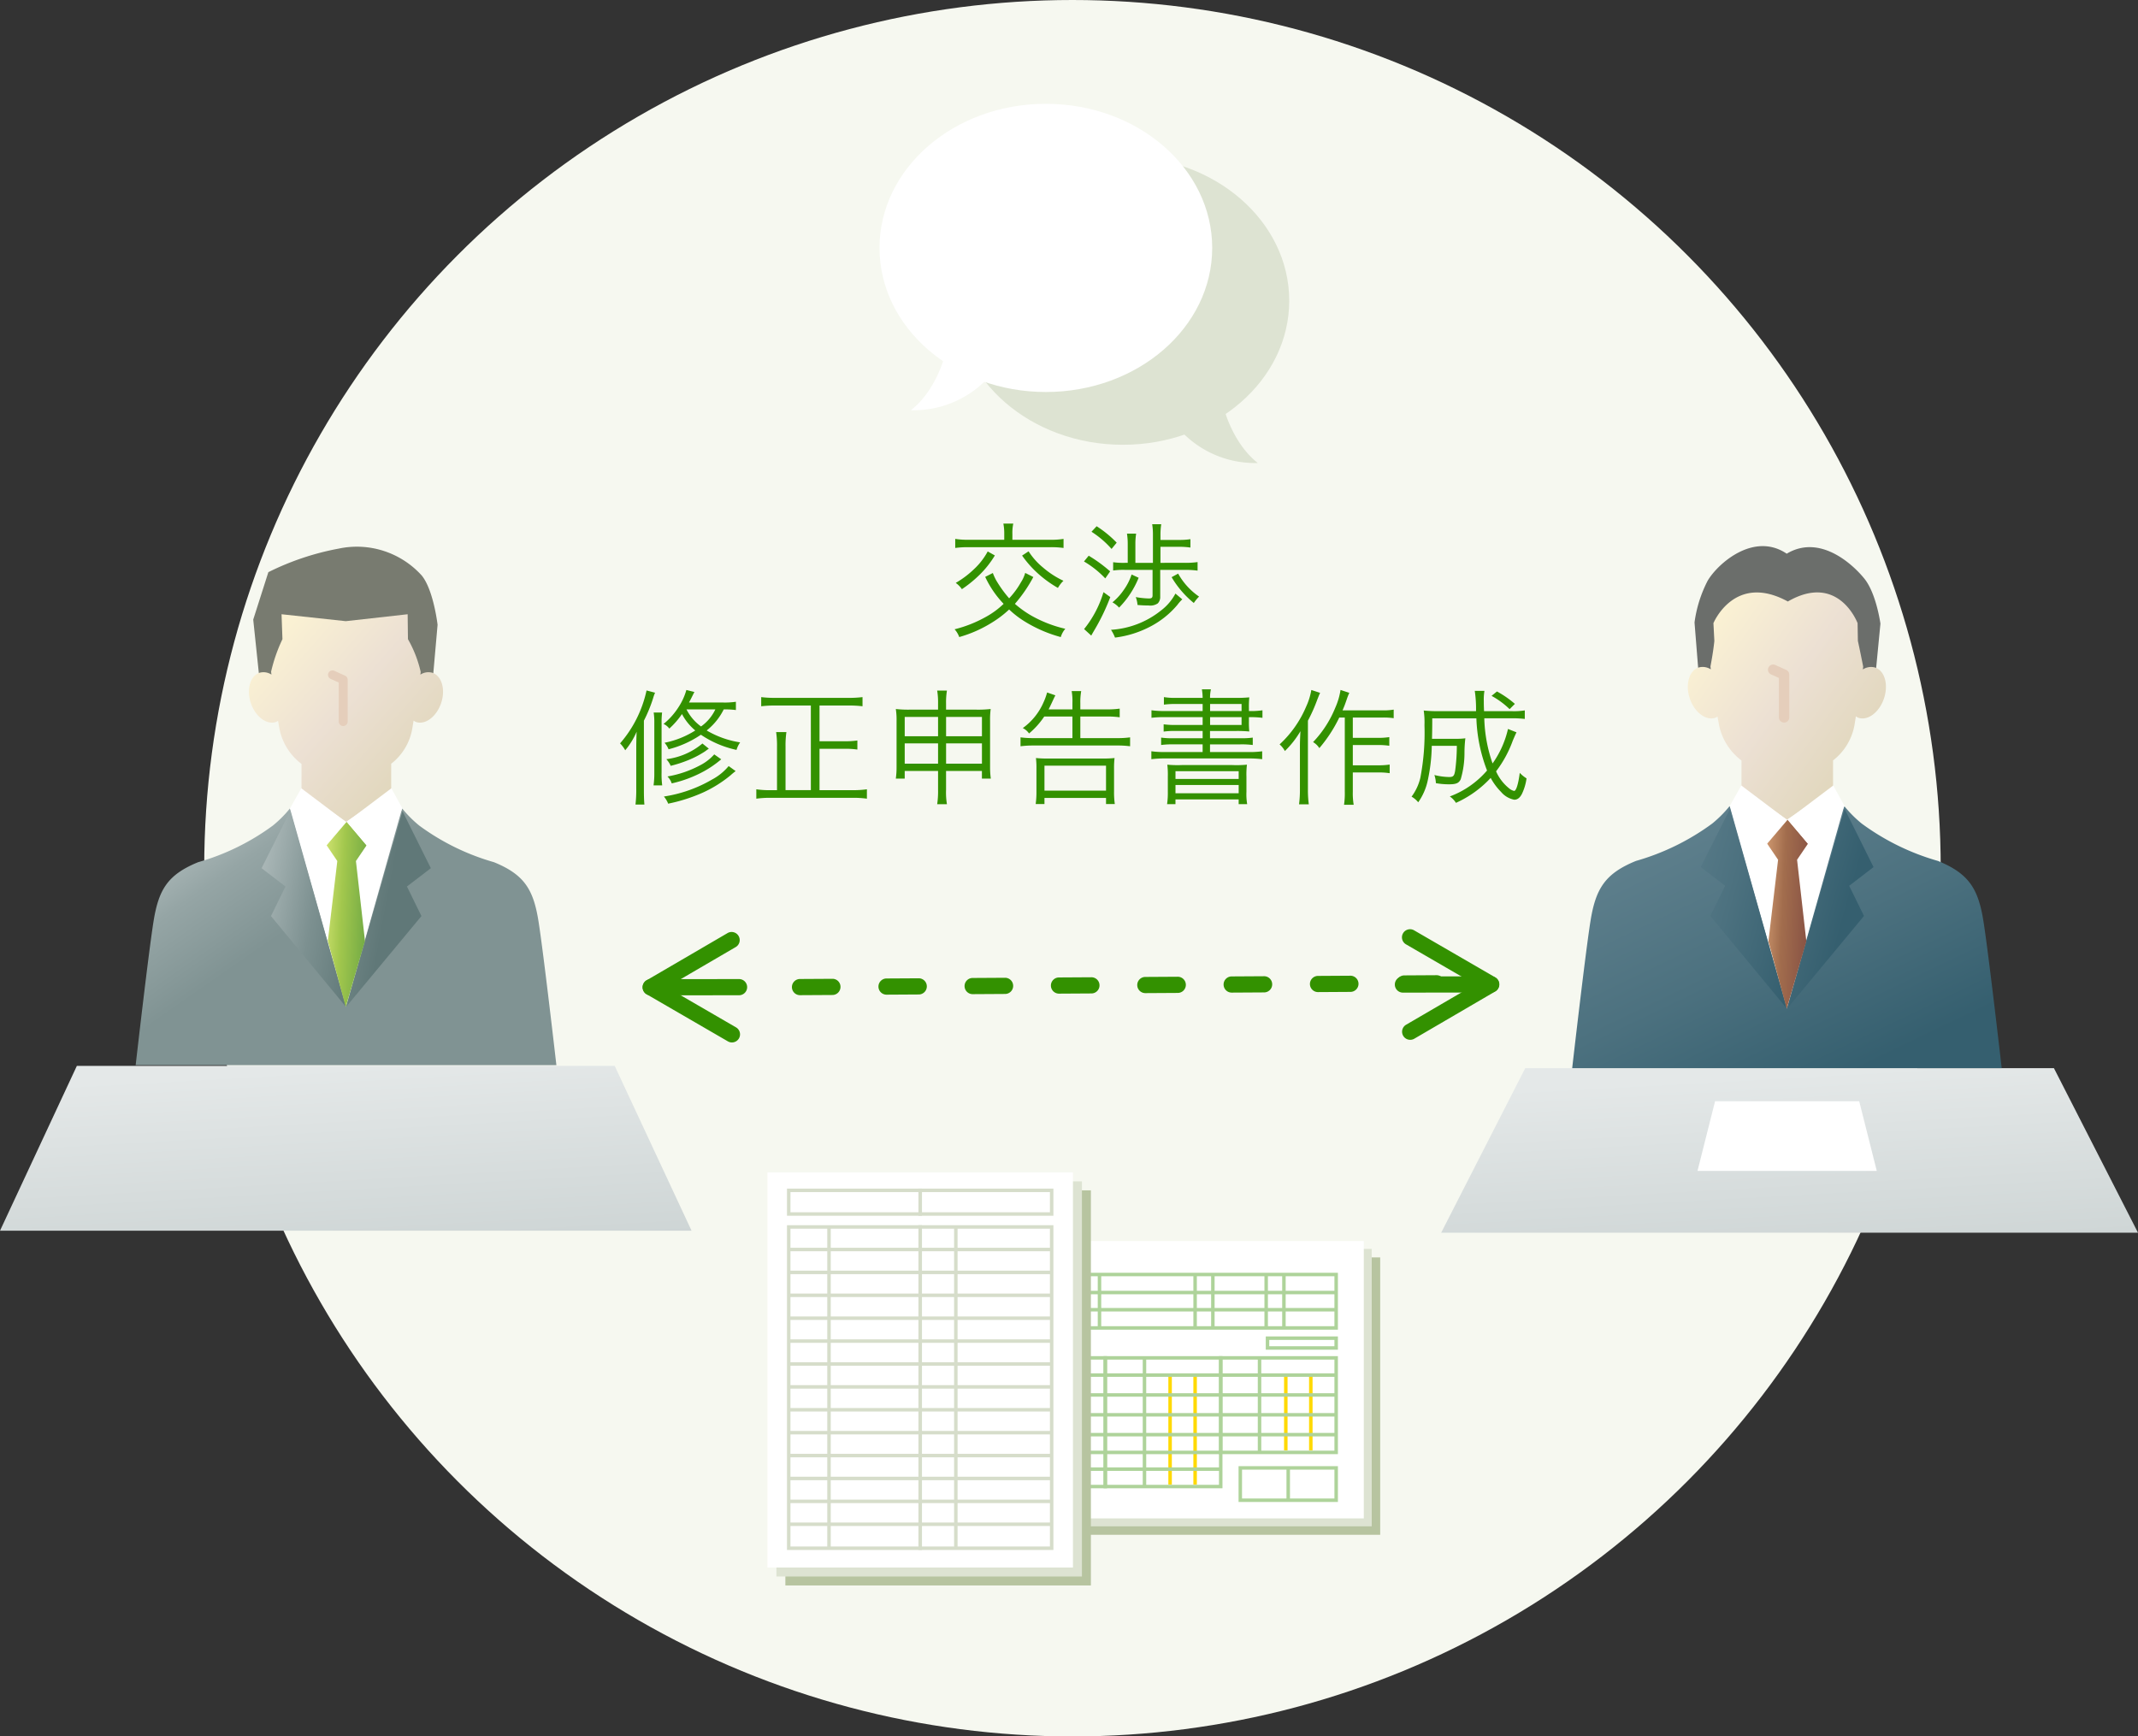 <svg xmlns="http://www.w3.org/2000/svg" xmlns:xlink="http://www.w3.org/1999/xlink" width="307.049" height="249.385" viewBox="0 0 307.049 249.385"><rect x="0" y="0" width="307.049" height="249.385" fill="#333333" stroke="none"/><defs><linearGradient id="a" x1="0.338" y1="0.071" x2="0.799" y2="2.024" gradientUnits="objectBoundingBox"><stop offset="0" stop-color="#e4e8e8"/><stop offset="0.519" stop-color="#cfd6d6"/><stop offset="1" stop-color="#b1bdbd"/></linearGradient><linearGradient id="b" x1="0.168" y1="0.14" x2="0.864" y2="0.747" gradientUnits="objectBoundingBox"><stop offset="0" stop-color="#fbf2d3"/><stop offset="0.519" stop-color="#ece0d3"/><stop offset="1" stop-color="#e1d7bd"/></linearGradient><linearGradient id="c" x1="0.099" y1="0.182" x2="0.72" y2="0.968" gradientUnits="objectBoundingBox"><stop offset="0" stop-color="#5f808d"/><stop offset="0.519" stop-color="#4c717f"/><stop offset="0.999" stop-color="#355f6f"/></linearGradient><linearGradient id="d" x1="-0.339" y1="-0.096" x2="1.072" y2="0.815" xlink:href="#c"/><linearGradient id="e" x1="-0.818" y1="-0.246" x2="0.588" y2="0.666" xlink:href="#c"/><linearGradient id="f" x1="-0.49" y1="0.289" x2="1.18" y2="0.649" gradientUnits="objectBoundingBox"><stop offset="0" stop-color="#f7bf8e"/><stop offset="0.517" stop-color="#a26d4d"/><stop offset="0.999" stop-color="#814b42"/></linearGradient><linearGradient id="g" x1="0.337" y1="0.048" x2="0.803" y2="2.003" xlink:href="#a"/><linearGradient id="h" x1="0.164" y1="0.07" x2="0.866" y2="0.727" xlink:href="#b"/><linearGradient id="i" x1="-0.071" y1="0.16" x2="0.33" y2="0.511" gradientUnits="objectBoundingBox"><stop offset="0" stop-color="#bdc7c7"/><stop offset="0.519" stop-color="#95a5a5"/><stop offset="1" stop-color="#809393"/></linearGradient><linearGradient id="j" x1="0.047" y1="0.231" x2="1.156" y2="0.71" gradientUnits="objectBoundingBox"><stop offset="0" stop-color="#a9b6b6"/><stop offset="0.519" stop-color="#7c9090"/><stop offset="1" stop-color="#607878"/></linearGradient><linearGradient id="k" x1="-0.804" y1="0.008" x2="0.449" y2="0.551" xlink:href="#j"/><linearGradient id="l" x1="-0.49" y1="0.289" x2="1.18" y2="0.649" gradientUnits="objectBoundingBox"><stop offset="0" stop-color="#f7fb8e"/><stop offset="0.517" stop-color="#a2c74d"/><stop offset="1" stop-color="#65a242"/></linearGradient></defs><g transform="translate(-3131.324 78.945)"><circle cx="124.693" cy="124.693" r="124.693" transform="translate(3160.652 -78.945)" fill="#f6f8f0"/><path d="M3279.726,3.926a20.552,20.552,0,0,1-2.647,3.853,14.92,14.92,0,0,0,2.269,1.638,18.19,18.19,0,0,0,4.969,1.945,3.211,3.211,0,0,0-.648,1.188,19.4,19.4,0,0,1-5.168-2.232,13.38,13.38,0,0,1-2.25-1.729,15,15,0,0,1-2.341,1.8,18.2,18.2,0,0,1-4.825,2.16,3.332,3.332,0,0,0-.667-1.116,18.037,18.037,0,0,0,4.43-1.746,11.875,11.875,0,0,0,2.611-1.909,14.432,14.432,0,0,1-2.647-3.871l1.1-.558a7.268,7.268,0,0,0,.486,1.062,17.2,17.2,0,0,0,1.855,2.575,11.769,11.769,0,0,0,1.692-2.3,4.9,4.9,0,0,0,.613-1.35Zm-4.177-6.158a7.684,7.684,0,0,0-.126-1.513h1.422a6.35,6.35,0,0,0-.126,1.513v.81h5.311a11.75,11.75,0,0,0,2.035-.126v1.3a13.237,13.237,0,0,0-2.052-.108h-11.488a13.316,13.316,0,0,0-2.016.108v-1.3a11.785,11.785,0,0,0,2.016.126h5.024ZM3274.2.829a13.918,13.918,0,0,1-2.358,2.935,17.313,17.313,0,0,1-2.377,1.908,3.476,3.476,0,0,0-.883-.9,13.567,13.567,0,0,0,2.611-1.962,9.812,9.812,0,0,0,1.981-2.558Zm4.844-.594a9.874,9.874,0,0,0,2.088,2.34,12.742,12.742,0,0,0,2.917,1.891,4.574,4.574,0,0,0-.792,1.026,16.4,16.4,0,0,1-2.845-2.053,15.341,15.341,0,0,1-2.3-2.592Z" fill="#339100"/><path d="M3287.679.865a20.947,20.947,0,0,1,3.079,2.251l-.7,1.008A13.88,13.88,0,0,0,3287,1.693Zm3.1,5.942a30.284,30.284,0,0,1-2.376,4.9c-.18.306-.234.414-.36.63l-1.026-.936A15.392,15.392,0,0,0,3289.8,6.1Zm-1.962-10.174a15.9,15.9,0,0,1,2.881,2.359l-.738.9a13.434,13.434,0,0,0-2.881-2.467Zm12.3,10.5a5.872,5.872,0,0,0-.7.792,12.811,12.811,0,0,1-4.1,3.223,14.711,14.711,0,0,1-4.862,1.477,5.418,5.418,0,0,0-.576-1.117,12.707,12.707,0,0,0,7.184-2.773,7.4,7.4,0,0,0,2.071-2.431Zm-6.266-3.1a13.135,13.135,0,0,1-2.809,4.285,3.684,3.684,0,0,0-.954-.756,8.4,8.4,0,0,0,1.6-1.747,8.224,8.224,0,0,0,1.152-2.251Zm6.59-2.143a12.443,12.443,0,0,0,1.873-.108V3.007a13.818,13.818,0,0,0-1.837-.108h-3.529V6.734a1.31,1.31,0,0,1-.342.973,1.91,1.91,0,0,1-1.332.306c-.559,0-.918-.018-1.585-.072a4.03,4.03,0,0,0-.252-1.134,12.047,12.047,0,0,0,1.873.2c.414,0,.54-.108.54-.467V2.9H3292.9a10.815,10.815,0,0,0-1.711.09V1.8a10.306,10.306,0,0,0,1.694.09h.4V-.774a9.659,9.659,0,0,0-.107-1.53h1.314a9.379,9.379,0,0,0-.108,1.53V1.891h2.52V-2.142a9.134,9.134,0,0,0-.107-1.513h1.3a9.559,9.559,0,0,0-.108,1.567V-1.4h2.7a9.87,9.87,0,0,0,1.6-.108V-.306a10.725,10.725,0,0,0-1.62-.108h-2.683V1.891Zm-.918,1.548a9.792,9.792,0,0,0,3.006,3.3,5.6,5.6,0,0,0-.755.919,13.825,13.825,0,0,1-3.188-3.709Z" fill="#339100"/><path d="M3222.7,28.79c0-.936.018-1.8.054-2.647a10.563,10.563,0,0,1-1.639,2.665,4.675,4.675,0,0,0-.738-.99,17.058,17.058,0,0,0,3.8-7.6l1.223.324a6.516,6.516,0,0,0-.269.757,20.821,20.821,0,0,1-1.333,3.259v9.813c0,1.08.018,1.6.072,2.232h-1.278a18.059,18.059,0,0,0,.108-2.214Zm3.709-5.4a11.747,11.747,0,0,0-.072,1.531v7.094a11.912,11.912,0,0,0,.09,1.837h-1.242a12.392,12.392,0,0,0,.108-1.837V24.937a9.281,9.281,0,0,0-.091-1.549Zm10.6-.36a12.494,12.494,0,0,0-1.746-.09,8.952,8.952,0,0,1-2.449,3.025,13.5,13.5,0,0,0,4.807,1.711,3.54,3.54,0,0,0-.521,1.08,14.569,14.569,0,0,1-5.115-2.179,14.717,14.717,0,0,1-4.645,2.089,3.158,3.158,0,0,0-.576-.936,12.938,12.938,0,0,0,4.412-1.765,7.744,7.744,0,0,1-1.909-2.359,11.9,11.9,0,0,1-1.819,2.089,2.067,2.067,0,0,0-.828-.666,10,10,0,0,0,2.161-2.431,8.792,8.792,0,0,0,1.116-2.449l1.153.289c-.379.738-.414.846-.775,1.512h4.9a10.815,10.815,0,0,0,1.836-.108Zm-.035,8.769a8.943,8.943,0,0,0-.721.594,17.748,17.748,0,0,1-4,2.5,23.816,23.816,0,0,1-4.97,1.584,3.685,3.685,0,0,0-.612-1.026,19.527,19.527,0,0,0,6.9-2.431,7.938,7.938,0,0,0,2.4-1.944Zm-3.854-3.223c-.18.126-.18.126-.576.414a13.716,13.716,0,0,1-2.485,1.279,17.464,17.464,0,0,1-2.413.774,3.366,3.366,0,0,0-.629-.955,9.952,9.952,0,0,0,5.185-2.251Zm1.782,1.53a15.025,15.025,0,0,1-2.5,1.729,17.554,17.554,0,0,1-4.609,1.729,2.527,2.527,0,0,0-.611-.991,15.5,15.5,0,0,0,4.644-1.584A6.969,6.969,0,0,0,3233.9,29.4Zm-4.987-7.166a6.768,6.768,0,0,0,2.089,2.449,6.317,6.317,0,0,0,2.053-2.449Z" fill="#339100"/><path d="M3247.775,22.38h-5.095a16.319,16.319,0,0,0-2.035.108V21.174a15.112,15.112,0,0,0,2,.108h10.55a15.685,15.685,0,0,0,2-.108v1.314a16.293,16.293,0,0,0-2-.108h-4.176v5.132h3.583a11.675,11.675,0,0,0,1.854-.108v1.3a11.992,11.992,0,0,0-1.854-.108h-3.583v5.942h4.716a13.649,13.649,0,0,0,2.089-.126v1.35a13.537,13.537,0,0,0-2.07-.126h-11.722a14.156,14.156,0,0,0-2.089.126v-1.35a12.247,12.247,0,0,0,2.072.126h.9V28.268a13.3,13.3,0,0,0-.127-2.071h1.477a13.12,13.12,0,0,0-.126,2.071v6.266h3.637Z" fill="#339100"/><path d="M3261.255,31.779v1.1h-1.278a11.467,11.467,0,0,0,.108-1.62V24.595a10,10,0,0,0-.108-1.711,15.93,15.93,0,0,0,1.98.09h4.087v-.882a10.287,10.287,0,0,0-.126-1.855h1.4a10.473,10.473,0,0,0-.126,1.837v.9h4.34a16.43,16.43,0,0,0,2.07-.09,11.3,11.3,0,0,0-.089,1.675v6.7a11.285,11.285,0,0,0,.108,1.62h-1.279v-1.1h-5.15V34.5a10.243,10.243,0,0,0,.126,2.052h-1.4a12.394,12.394,0,0,0,.126-2.052V31.779Zm0-7.76v2.773h4.789V24.019Zm0,3.8v2.916h4.789V27.818Zm5.941-1.026h5.15V24.019h-5.15Zm0,3.942h5.15V27.818h-5.15Z" fill="#339100"/><path d="M3281.29,23.964a11.339,11.339,0,0,1-2.179,2.431,2.386,2.386,0,0,0-.9-.774,8.933,8.933,0,0,0,2.953-3.637,9.11,9.11,0,0,0,.54-1.477l1.189.414c-.145.271-.145.271-.361.739-.288.63-.432.918-.612,1.278h3.421V22a8.214,8.214,0,0,0-.109-1.692h1.37a8.836,8.836,0,0,0-.126,1.728v.9h3.816a12.225,12.225,0,0,0,1.837-.108v1.243a12.119,12.119,0,0,0-1.818-.109h-3.835v3.1h5.293a12.791,12.791,0,0,0,1.854-.108v1.278a13.534,13.534,0,0,0-1.854-.108h-12.046a14.61,14.61,0,0,0-1.836.108V26.954a13.494,13.494,0,0,0,1.818.108h5.636v-3.1Zm-1.225,12.568a12.573,12.573,0,0,0,.108-1.836V31.455a11.588,11.588,0,0,0-.071-1.531,16.053,16.053,0,0,0,1.782.073h7.742a15.957,15.957,0,0,0,1.765-.073,11.677,11.677,0,0,0-.073,1.531v3.259a11.8,11.8,0,0,0,.109,1.818h-1.261V35.65h-8.841v.882Zm1.26-1.926h8.841V31.022h-8.841Z" fill="#339100"/><path d="M3304.042,22.164h-3.835a11.475,11.475,0,0,0-1.728.09v-1.08a9.87,9.87,0,0,0,1.818.108h3.745a7.877,7.877,0,0,0-.107-1.225h1.295a5.394,5.394,0,0,0-.126,1.225h3.62a18.527,18.527,0,0,0,2.016-.073,13.937,13.937,0,0,0-.053,1.567v.4h.089a11.092,11.092,0,0,0,1.855-.108v1.081a12.785,12.785,0,0,0-1.944-.09v.558a13.436,13.436,0,0,0,.053,1.494,18.791,18.791,0,0,0-1.963-.072H3305.1V27.08h4.339a11.506,11.506,0,0,0,1.8-.091v1.063a12.391,12.391,0,0,0-1.8-.09H3305.1v1.1h5.492a12.871,12.871,0,0,0,2-.108v1.134a15.913,15.913,0,0,0-2-.107h-11.9a16.025,16.025,0,0,0-2.016.107V28.952a13.137,13.137,0,0,0,2.016.108h5.348v-1.1H3299.9a12.371,12.371,0,0,0-1.819.09V26.989a11.778,11.778,0,0,0,1.819.091h4.141V26.035h-3.817a11.545,11.545,0,0,0-1.783.09V25.081a11.429,11.429,0,0,0,1.765.09h3.835V24.055h-5.348a14.393,14.393,0,0,0-2,.09V23.064a13.023,13.023,0,0,0,2,.108h5.348Zm-5,10.425a12.245,12.245,0,0,0-.072-1.711,15.354,15.354,0,0,0,2.089.055h7.237a15.543,15.543,0,0,0,2.107-.055,11.725,11.725,0,0,0-.072,1.729v2.179a8.365,8.365,0,0,0,.108,1.764h-1.224v-.684h-9.075v.684h-1.206a10.853,10.853,0,0,0,.108-1.764Zm1.1.342h9.075V31.815h-9.075Zm0,2.053h9.075V33.795h-9.075Zm9.489-11.812V22.164h-4.52v1.008Zm-4.52,2h4.52V24.055h-4.52Z" fill="#339100"/><path d="M3320.908,20.562c-.217.486-.27.647-.414,1.008a23.387,23.387,0,0,1-1.333,2.989v9.849a15.158,15.158,0,0,0,.126,2.16h-1.4a16.267,16.267,0,0,0,.126-2.2V28.394c0-.774.018-1.261.072-2.323a13.411,13.411,0,0,1-2.232,2.845,3.57,3.57,0,0,0-.757-.954,15.624,15.624,0,0,0,3.8-5.4,9.541,9.541,0,0,0,.755-2.413Zm2.755,3.546A20.315,20.315,0,0,1,3320.8,28.5a2.609,2.609,0,0,0-.9-.864,15.617,15.617,0,0,0,3.188-4.934,9.887,9.887,0,0,0,.756-2.557l1.261.415a8.72,8.72,0,0,0-.361.918c-.252.738-.342.972-.612,1.6h5.708a8.7,8.7,0,0,0,1.639-.109V24.2a9.831,9.831,0,0,0-1.639-.091h-4.232v2.917h3.656a10.1,10.1,0,0,0,1.584-.108V28.16a11.134,11.134,0,0,0-1.584-.108h-3.656v2.917h3.709a10.275,10.275,0,0,0,1.585-.108V32.1a10.275,10.275,0,0,0-1.585-.108h-3.709V34.75a9.922,9.922,0,0,0,.126,1.89h-1.386a11.271,11.271,0,0,0,.108-1.89V24.108Z" fill="#339100"/><path d="M3349.117,26.233c-.054.09-.234.486-.54,1.206a16.492,16.492,0,0,1-2.394,4.394,6.432,6.432,0,0,0,1.818,2.4,1.714,1.714,0,0,0,.774.414c.288,0,.594-.936.81-2.593a4.914,4.914,0,0,0,.973.792,7.543,7.543,0,0,1-.649,2.2c-.288.576-.648.864-1.116.864a3.286,3.286,0,0,1-1.891-1.116,8.764,8.764,0,0,1-1.494-2.017,15.314,15.314,0,0,1-4.987,3.583,3.069,3.069,0,0,0-.883-.918,13.039,13.039,0,0,0,5.348-3.727,22.862,22.862,0,0,1-1.531-7.49h-6.337c0,1.566-.018,2.178-.037,2.934h3.44a9.053,9.053,0,0,0,1.35-.071,17.573,17.573,0,0,0-.126,2.016,13.377,13.377,0,0,1-.541,3.871c-.269.558-.666.721-1.673.721a10.721,10.721,0,0,1-1.891-.163,4.175,4.175,0,0,0-.217-1.17,9.354,9.354,0,0,0,2.125.288c.594,0,.739-.162.865-.954a27.32,27.32,0,0,0,.234-3.529h-3.6a25.022,25.022,0,0,1-.576,4.969A8.484,8.484,0,0,1,3335,36.28a3.32,3.32,0,0,0-.954-.81,7.373,7.373,0,0,0,1.26-2.7,34.251,34.251,0,0,0,.594-7.562,11.806,11.806,0,0,0-.108-2.107,19.085,19.085,0,0,0,2.2.09h5.312a17.54,17.54,0,0,0-.181-2.917h1.387a7.777,7.777,0,0,0-.09,1.477c0,.324,0,.594.036,1.44h3.925a9.917,9.917,0,0,0,1.927-.107v1.224a14.87,14.87,0,0,0-2.017-.09h-3.8a21.155,21.155,0,0,0,1.188,6.482,13.871,13.871,0,0,0,2.215-4.952Zm-.99-3.331a11.936,11.936,0,0,0-2.593-1.908l.775-.631a14.159,14.159,0,0,1,2.574,1.783Z" fill="#339100"/><ellipse cx="23.889" cy="20.695" rx="23.889" ry="20.695" transform="translate(3268.699 -56.457)" fill="#dde3d2"/><path d="M3307.183-20.017s1.255,4.812,4.785,7.569a14.6,14.6,0,0,1-11.126-4.684Z" fill="#dde3d2"/><ellipse cx="23.889" cy="20.695" rx="23.889" ry="20.695" transform="translate(3257.636 -64.036)" fill="#fff"/><path d="M3266.93-27.6s-1.255,4.812-4.785,7.569a14.6,14.6,0,0,0,11.126-4.684Z" fill="#fff"/><path d="M3426.3,74.467H3350.37L3338.3,98.094h100.072Z" fill="url(#a)"/><path d="M3379.738,36.817l8.224,33.753,8.27-33.36Z" fill="#fff"/><path d="M3375.292,18.1l-.609-7.645a18.269,18.269,0,0,1,1.887-5.995c1.458-2.484,6.647-7.068,11.353-3.884,4.729-2.831,9.417,1.442,11.145,3.574s2.315,6.477,2.315,6.477l-.724,7.484" fill="#6b6e6b"/><path d="M3400.631,16.93a2.14,2.14,0,0,0-1.772.27c.016-.133.034-.273.049-.4-.5-2.509-.764-3.7-.764-3.7l-.043-2.548s-2.73-7.316-10.015-3.111c-7.674-4.188-10.687,3.111-10.687,3.111l.132,2.548s-.13,1.442-.559,3.664c.017.146.033.283.05.425a2.139,2.139,0,0,0-1.76-.263c-1.363.455-1.928,2.439-1.263,4.431s2.309,3.238,3.672,2.783a1.792,1.792,0,0,0,.316-.174c.067.39.138.792.215,1.212a8.518,8.518,0,0,0,3.225,5.1v3.99l6.534,4.512,6.617-4.512V30.266a8.28,8.28,0,0,0,3.079-5.084c.071-.431.137-.839.2-1.239a1.8,1.8,0,0,0,.364.2c1.363.455,3.007-.791,3.672-2.783S3401.994,17.385,3400.631,16.93Z" fill="url(#b)"/><path d="M3387.548,24.832a.743.743,0,0,1-.744-.743V18.423l-1.117-.5a.743.743,0,1,1,.609-1.355l1.557.7a.742.742,0,0,1,.438.678v6.146A.742.742,0,0,1,3387.548,24.832Z" fill="#e5cebb"/><path d="M3418.8,74.467s-1.877-16.427-2.624-21.11-2.1-6.842-6.529-8.654a34.319,34.319,0,0,1-10.95-5.364,17.283,17.283,0,0,1-2.516-2.522l-8.224,29.114-8.223-29.114a17.277,17.277,0,0,1-2.516,2.522,34.319,34.319,0,0,1-10.95,5.364c-4.433,1.812-5.782,3.971-6.529,8.654s-2.625,21.11-2.625,21.11" fill="url(#c)"/><path d="M3379.778,37.21l-4.2,8.376,3.5,2.686-2.127,4.334,11.009,13.325" fill="url(#d)"/><path d="M3396.231,37.21l4.162,8.376-3.5,2.686,2.127,4.334-11.055,13.325" fill="url(#e)"/><path d="M3390.978,42.22l-1.568,2.314,1.332,11.718-2.819,9.679-2.629-9.679,1.389-11.718-1.568-2.314,2.931-3.435Z" fill="url(#f)"/><path d="M3379.738,36.817l3.708,7.329,4.477-5.361-6.52-4.918Z" fill="#fff"/><path d="M3396.231,36.817l-3.669,7.329-4.477-5.361,6.52-4.918Z" fill="#fff"/><path d="M3400.859,89.223H3375.11l2.524-10.012h20.7Z" fill="#fff"/><path d="M3219.606,74.139h-77.245l-11.037,23.672h99.319Z" fill="url(#g)"/><path d="M3172.967,37.159l8.054,33.058,8.1-32.673Z" fill="#fff"/><path d="M3168.613,18.827l-.922-8.787,2.173-6.81a38.147,38.147,0,0,1,10.1-3.383A12.552,12.552,0,0,1,3191.9,3.72c1.693,2.088,2.267,7.066,2.267,7.066l-.708,8.052" fill="#787b70"/><path d="M3193.43,17.681a2.1,2.1,0,0,0-1.736.265c.017-.131.034-.268.049-.389a17.193,17.193,0,0,0-1.831-4.706l-.043-3.578-8.885.994-9.225-.994.129,3.578a22.717,22.717,0,0,0-1.63,4.672c.017.142.033.277.049.416a2.094,2.094,0,0,0-1.723-.258c-1.335.446-1.889,2.389-1.238,4.34s2.262,3.171,3.6,2.726a1.732,1.732,0,0,0,.309-.171c.066.382.136.776.211,1.188a8.344,8.344,0,0,0,3.158,5v3.908l6.4,4.418,6.48-4.418V30.743a8.107,8.107,0,0,0,3.017-4.979c.069-.422.133-.822.2-1.214a1.8,1.8,0,0,0,.357.2c1.335.445,2.945-.775,3.6-2.726S3194.765,18.127,3193.43,17.681Z" fill="url(#h)"/><path d="M3180.616,25.33a.637.637,0,0,1-.637-.637V19.085l-1.148-.518a.638.638,0,1,1,.523-1.163l1.524.687a.638.638,0,0,1,.376.582v6.02A.637.637,0,0,1,3180.616,25.33Z" fill="#e5cebb"/><path d="M3211.23,74.034s-1.839-16.088-2.571-20.675-2.053-6.7-6.394-8.476a33.6,33.6,0,0,1-10.725-5.254,16.854,16.854,0,0,1-2.464-2.47l-8.055,28.515-8.054-28.515a16.888,16.888,0,0,1-2.465,2.47,33.6,33.6,0,0,1-10.724,5.254c-4.341,1.775-5.662,3.889-6.4,8.476s-2.57,20.675-2.57,20.675" fill="url(#i)"/><path d="M3173.006,37.544l-4.116,8.2,3.432,2.631-2.083,4.245,10.782,13.051" fill="url(#j)"/><path d="M3189.121,37.544l4.077,8.2-3.432,2.631,2.083,4.245-10.828,13.051" fill="url(#k)"/><path d="M3183.976,42.451l-1.536,2.267,1.3,11.477-2.761,9.48-2.575-9.48,1.361-11.477-1.535-2.267,2.871-3.365Z" fill="url(#l)"/><path d="M3172.967,37.159l3.632,7.178,4.385-5.251-6.385-4.817Z" fill="#fff"/><path d="M3189.121,37.159l-3.593,7.178-4.385-5.251,6.385-4.817Z" fill="#fff"/><rect width="58.387" height="39.84" transform="translate(3271.153 101.642)" fill="#b7c4a0"/><rect width="58.387" height="39.84" transform="translate(3269.937 100.426)" fill="#dde3d2"/><rect width="58.387" height="39.84" transform="translate(3268.799 99.288)" fill="#fff"/><rect width="0.5" height="15.585" transform="translate(3282.562 118.679)" fill="#ffd900"/><rect width="0.5" height="15.585" transform="translate(3286.153 118.679)" fill="#ffd900"/><rect width="0.5" height="15.585" transform="translate(3299.118 118.679)" fill="#ffd900"/><rect width="0.5" height="15.585" transform="translate(3302.71 118.679)" fill="#ffd900"/><rect width="0.5" height="10.808" transform="translate(3315.735 118.547)" fill="#ffd900"/><rect width="0.5" height="10.808" transform="translate(3319.327 118.547)" fill="#ffd900"/><path d="M3323.468,112.023h-37.2V103.85h37.2Zm-36.7-.5h36.2V104.35h-36.2Z" fill="#aed39a"/><path d="M3290.31,134.8h-17.08V115.821h17.08Zm-16.58-.5h16.08V116.321h-16.08Z" fill="#aed39a"/><path d="M3306.889,134.8H3289.81V115.821h17.079Zm-16.579-.5h16.079V116.321H3290.31Z" fill="#aed39a"/><path d="M3323.468,129.9h-17.079V115.821h17.079Zm-16.579-.5h16.079V116.321h-16.079Z" fill="#aed39a"/><path d="M3323.468,136.768H3309.2v-5.141h14.271Zm-13.771-.5h13.271v-4.141H3309.7Z" fill="#aed39a"/><path d="M3323.468,114.9h-10.361v-1.907h10.361Zm-9.861-.5h9.361v-.907h-9.361Z" fill="#aed39a"/><rect width="0.5" height="18.621" transform="translate(3279.253 116.071)" fill="#aed39a"/><rect width="0.5" height="7.694" transform="translate(3288.977 104.079)" fill="#aed39a"/><rect width="0.5" height="7.694" transform="translate(3302.71 104.079)" fill="#aed39a"/><rect width="0.5" height="7.694" transform="translate(3305.259 104.079)" fill="#aed39a"/><rect width="0.5" height="7.694" transform="translate(3312.916 104.079)" fill="#aed39a"/><rect width="0.5" height="7.694" transform="translate(3315.465 104.079)" fill="#aed39a"/><rect width="0.5" height="4.641" transform="translate(3316.082 131.877)" fill="#aed39a"/><rect width="0.5" height="18.621" transform="translate(3295.439 116.071)" fill="#aed39a"/><rect width="0.5" height="13.58" transform="translate(3311.962 116.071)" fill="#aed39a"/><rect width="36.697" height="0.5" transform="translate(3286.521 106.438)" fill="#aed39a"/><rect width="36.697" height="0.5" transform="translate(3286.521 108.909)" fill="#aed39a"/><rect width="49.737" height="0.5" transform="translate(3273.48 118.297)" fill="#aed39a"/><rect width="49.737" height="0.5" transform="translate(3273.48 121.148)" fill="#aed39a"/><rect width="49.737" height="0.5" transform="translate(3273.48 123.999)" fill="#aed39a"/><rect width="49.737" height="0.5" transform="translate(3273.48 126.85)" fill="#aed39a"/><rect width="33.158" height="0.5" transform="translate(3273.48 129.4)" fill="#aed39a"/><rect width="33.158" height="0.5" transform="translate(3273.48 131.803)" fill="#aed39a"/><rect width="43.878" height="56.748" transform="translate(3244.115 92.011)" fill="#b7c4a0"/><rect width="43.878" height="56.748" transform="translate(3242.83 90.725)" fill="#dde3d2"/><rect width="43.878" height="56.748" transform="translate(3241.539 89.435)" fill="#fff"/><path d="M3263.729,143.661h-19.382V97.018h19.382Zm-18.882-.5h18.382V97.518h-18.382Z" fill="#d6ddca"/><path d="M3282.61,143.661h-19.381V97.018h19.381Zm-18.881-.5h18.381V97.518h-18.381Z" fill="#d6ddca"/><path d="M3263.729,95.662h-19.382v-3.9h19.382Zm-18.882-.5h18.382v-2.9h-18.382Z" fill="#d6ddca"/><path d="M3282.61,95.662h-19.381v-3.9h19.381Zm-18.881-.5h18.381v-2.9h-18.381Z" fill="#d6ddca"/><rect width="0.5" height="46.144" transform="translate(3250.132 97.268)" fill="#d6ddca"/><rect width="0.5" height="46.144" transform="translate(3268.346 97.268)" fill="#d6ddca"/><rect width="37.764" height="0.5" transform="translate(3244.597 100.259)" fill="#d6ddca"/><rect width="37.764" height="0.5" transform="translate(3244.597 103.547)" fill="#d6ddca"/><rect width="37.764" height="0.5" transform="translate(3244.597 106.835)" fill="#d6ddca"/><rect width="37.764" height="0.5" transform="translate(3244.597 110.124)" fill="#d6ddca"/><rect width="37.764" height="0.5" transform="translate(3244.597 113.412)" fill="#d6ddca"/><rect width="37.764" height="0.5" transform="translate(3244.597 116.7)" fill="#d6ddca"/><rect width="37.764" height="0.5" transform="translate(3244.597 119.989)" fill="#d6ddca"/><rect width="37.764" height="0.5" transform="translate(3244.597 123.277)" fill="#d6ddca"/><rect width="37.764" height="0.5" transform="translate(3244.597 126.565)" fill="#d6ddca"/><rect width="37.764" height="0.5" transform="translate(3244.597 129.854)" fill="#d6ddca"/><rect width="37.764" height="0.5" transform="translate(3244.597 133.142)" fill="#d6ddca"/><rect width="37.764" height="0.5" transform="translate(3244.597 136.43)" fill="#d6ddca"/><rect width="37.764" height="0.5" transform="translate(3244.597 139.719)" fill="#d6ddca"/><line x1="95.886" y2="0.572" transform="translate(3241.751 62.275)" fill="#f6f8f0"/><path d="M3246.222,63.982a1.162,1.162,0,0,1-.007-2.324l4.647-.027a1.147,1.147,0,0,1,1.169,1.155,1.162,1.162,0,0,1-1.155,1.169l-4.647.027Zm12.394-.073a1.163,1.163,0,0,1-.007-2.325l4.649-.027h.007a1.162,1.162,0,0,1,.006,2.324l-4.648.028Zm12.4-.074a1.162,1.162,0,0,1-.007-2.324l4.648-.028h.007a1.162,1.162,0,0,1,.007,2.324l-4.648.028Zm12.4-.074a1.162,1.162,0,0,1-.007-2.324l4.649-.028h.007a1.162,1.162,0,0,1,.007,2.324l-4.649.028Zm12.4-.074a1.162,1.162,0,0,1-.007-2.324l4.648-.028h.007a1.162,1.162,0,0,1,.007,2.324l-4.648.028Zm12.4-.074a1.162,1.162,0,0,1-.007-2.324l4.648-.028h.007a1.162,1.162,0,0,1,.007,2.324l-4.648.028Zm12.4-.074a1.162,1.162,0,0,1-.007-2.324l4.648-.028a1.162,1.162,0,1,1,.014,2.324l-4.648.028Zm12.4-.074a1.162,1.162,0,0,1-.007-2.324l4.649-.028h.007a1.163,1.163,0,0,1,.007,2.325l-4.649.027Z" fill="#339100"/><path d="M3236.438,70.77a1.153,1.153,0,0,1-.582-.157l-11.663-6.761a1.162,1.162,0,0,1,0-2.009l11.645-6.795a1.163,1.163,0,0,1,1.172,2.008l-9.919,5.787,9.934,5.76a1.162,1.162,0,0,1-.584,2.167Z" fill="#339100"/><path d="M3224.776,64.009a1.162,1.162,0,0,1,0-2.324l12.687-.018h0a1.162,1.162,0,0,1,0,2.324l-12.687.018Z" fill="#339100"/><path d="M3333.85,70.392a1.162,1.162,0,0,1-.587-2.166l9.919-5.787-9.936-5.759a1.162,1.162,0,1,1,1.166-2.011l11.664,6.761a1.162,1.162,0,0,1,0,2.009l-11.644,6.8A1.164,1.164,0,0,1,3333.85,70.392Z" fill="#339100"/><path d="M3332.806,63.616a1.162,1.162,0,0,1,0-2.324l12.687-.019h0a1.163,1.163,0,0,1,0,2.325l-12.687.018Z" fill="#339100"/></g></svg>